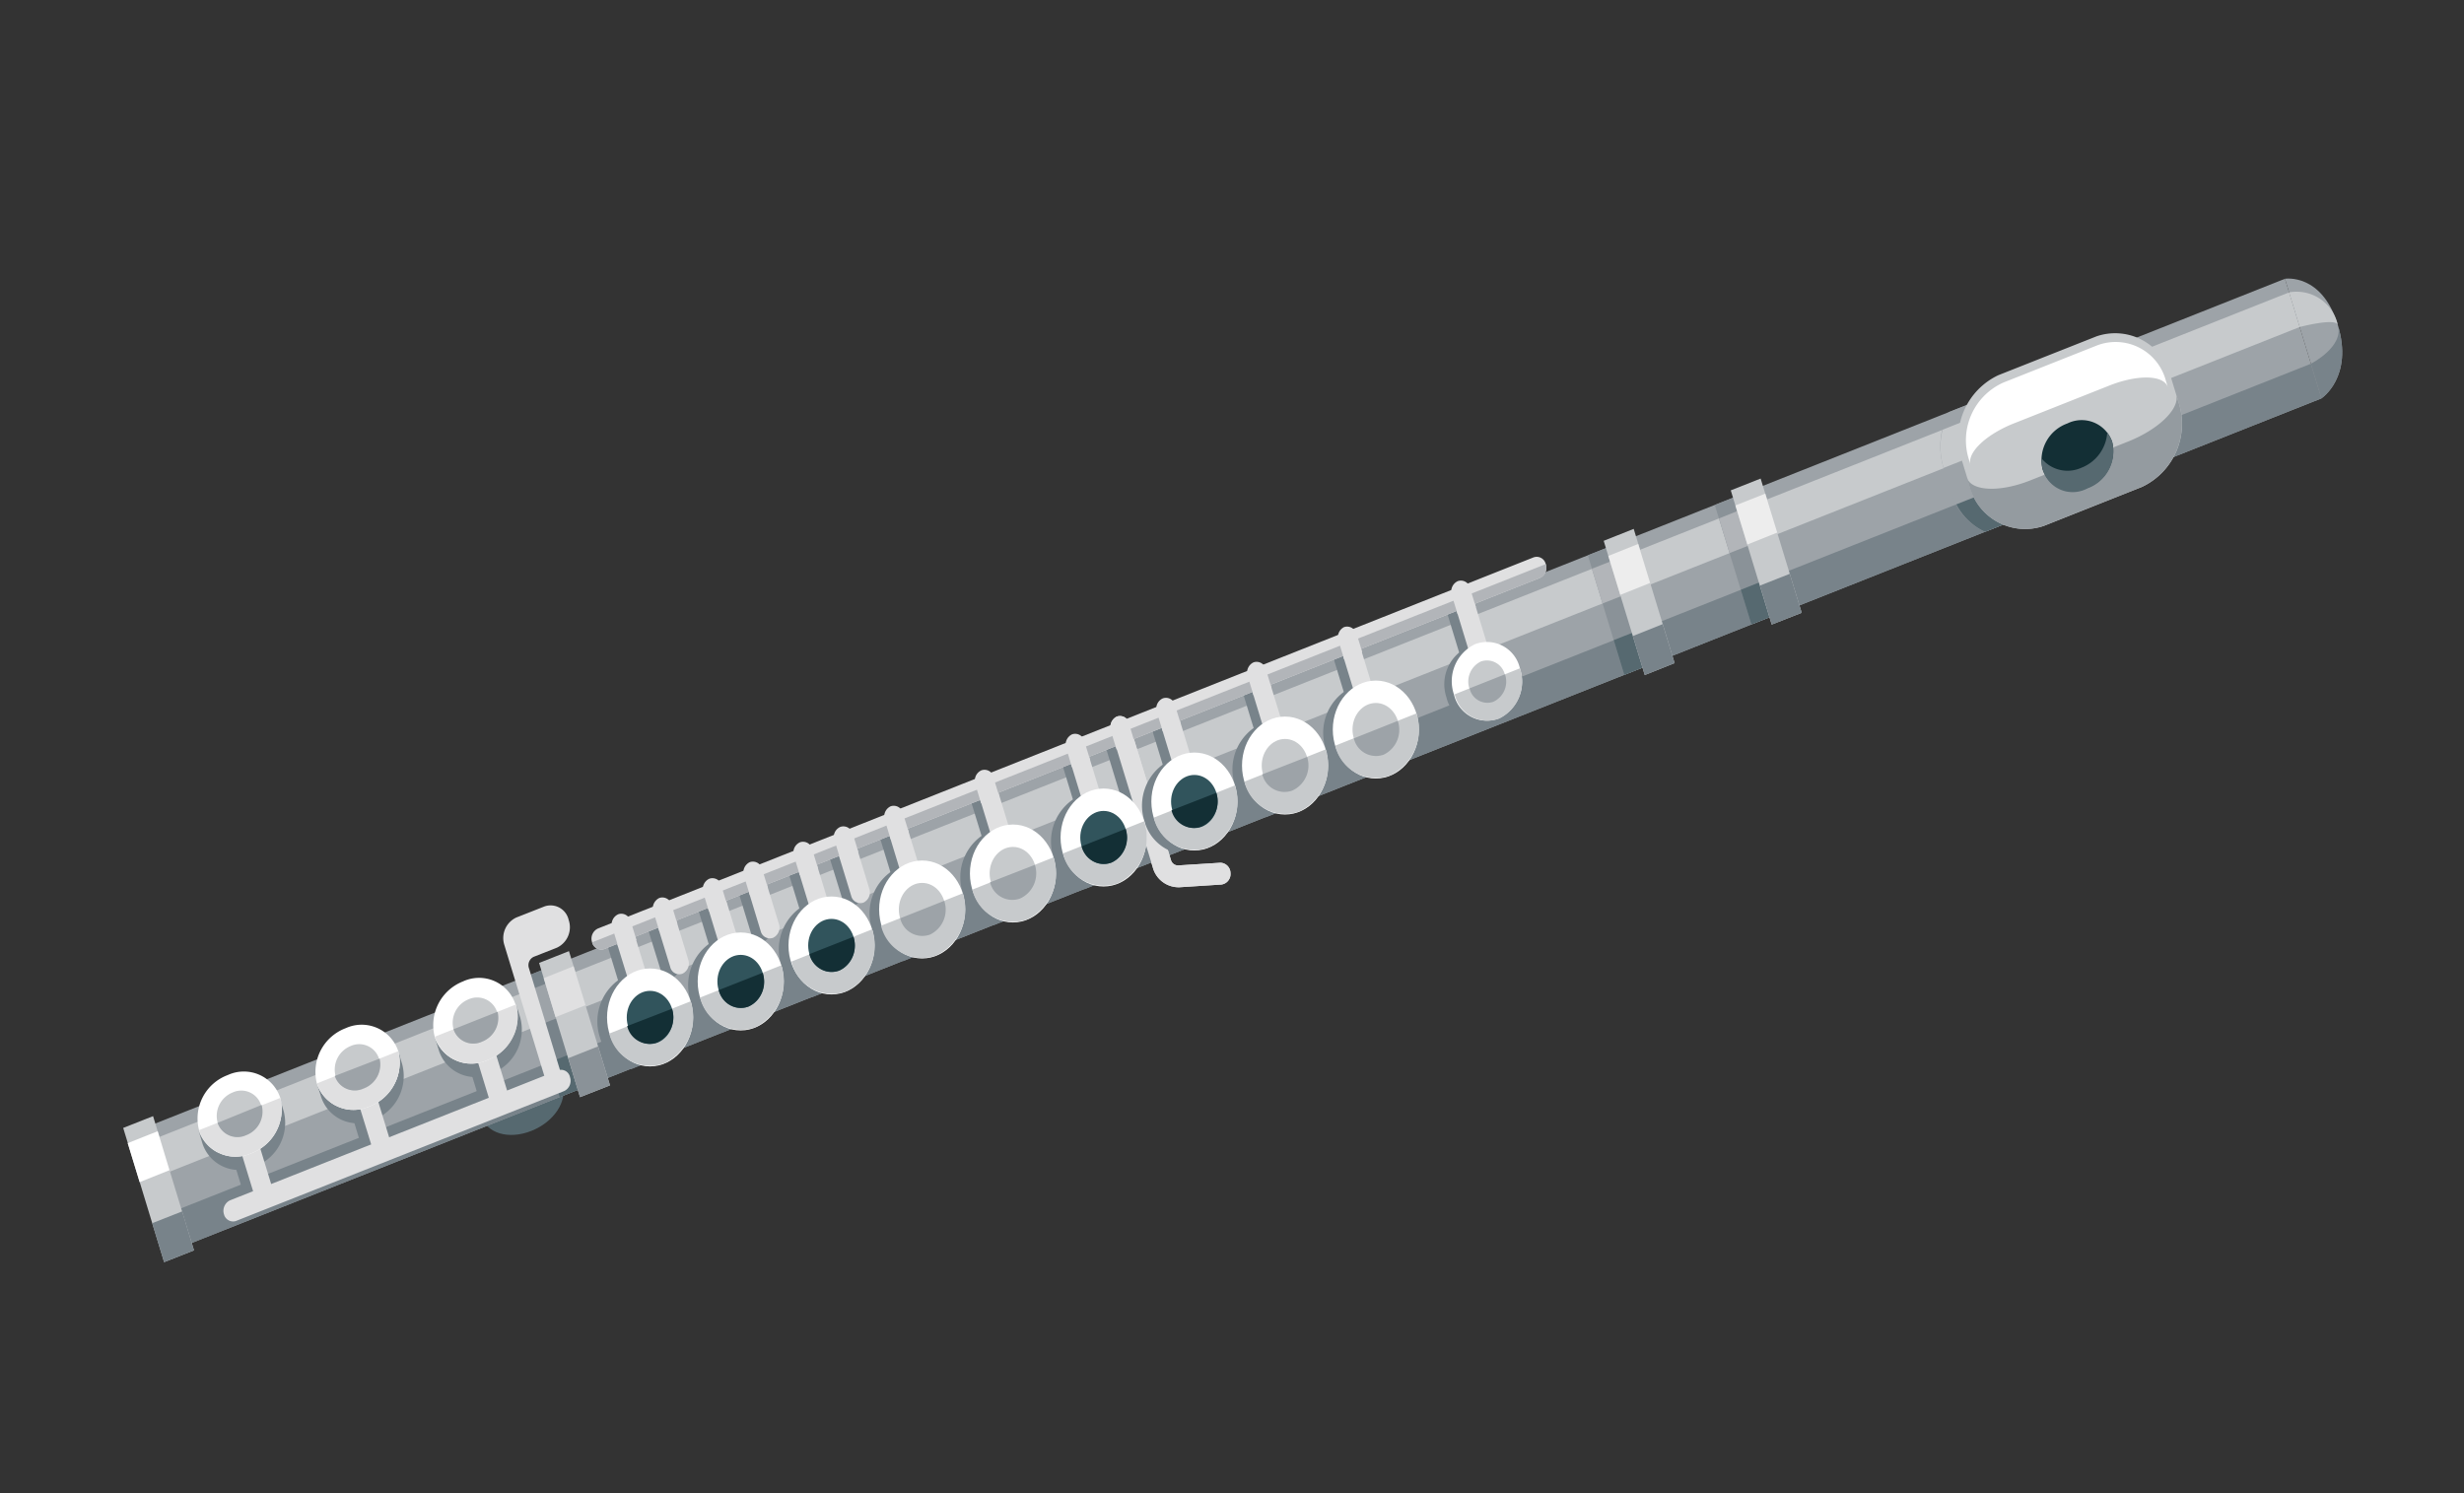 <svg id="Layer_1" data-name="Layer 1" xmlns="http://www.w3.org/2000/svg" viewBox="0 0 165 100"><rect x="0" y="0" width="165" height="100" fill="#333333" stroke="none"/><defs><style>.cls-1{fill:#566970;}.cls-2{fill:#9da3a8;}.cls-3{fill:#78838a;}.cls-4{fill:#c7cacc;}.cls-5{fill:#fff;}.cls-6{fill:#8a9298;}.cls-7{fill:#b2b5b9;}.cls-8{fill:#ededed;}.cls-9{fill:#e0e0e1;}.cls-10{fill:#949ba0;}.cls-11{fill:#132f35;}.cls-12{fill:#31545c;}</style></defs><path class="cls-1" d="M35.58,75.74c-1.51.6-3,.17-3.35-1s.6-2.53,2.1-3.13,3-.16,3.34,1S37.08,75.15,35.58,75.74Z"/><polygon class="cls-2" points="11.84 83.64 9.4 75.64 153.01 18.67 155.46 26.68 11.84 83.64"/><polygon class="cls-3" points="11.84 83.64 11.13 81.32 154.75 24.36 155.46 26.68 11.84 83.64"/><polygon class="cls-4" points="10.38 78.86 9.67 76.54 153.29 19.58 154 21.9 10.38 78.86"/><path class="cls-2" d="M156.55,21.76c-1.07-3.49-3.54-3.09-3.54-3.09l1.22,4,1.23,4S157.61,25.25,156.55,21.76Z"/><path class="cls-4" d="M153.29,19.58,154,21.9s2.4-.63,2.55-.14A2.83,2.83,0,0,0,153.29,19.58Z"/><path class="cls-3" d="M156.55,21.76c.44,1.46-1.8,2.6-1.8,2.6l.71,2.32S157.61,25.25,156.55,21.76Z"/><polygon class="cls-4" points="10.99 84.53 8.25 75.54 10.25 74.75 12.99 83.74 10.99 84.53"/><polygon class="cls-3" points="10.99 84.53 10.19 81.92 12.2 81.13 12.99 83.74 10.99 84.53"/><polygon class="cls-5" points="9.35 79.17 8.55 76.56 10.56 75.76 11.35 78.37 9.35 79.17"/><polygon class="cls-6" points="117.28 41.82 114.83 33.82 116.84 33.02 119.28 41.03 117.28 41.82"/><polygon class="cls-1" points="117.28 41.82 116.57 39.5 118.57 38.7 119.28 41.03 117.28 41.82"/><polygon class="cls-7" points="115.82 37.04 115.11 34.72 117.11 33.92 117.82 36.25 115.82 37.04"/><polygon class="cls-4" points="118.64 41.83 115.9 32.84 117.9 32.05 120.65 41.04 118.64 41.83"/><polygon class="cls-3" points="118.64 41.83 117.85 39.22 119.85 38.43 120.65 41.04 118.64 41.83"/><polygon class="cls-8" points="117.01 36.47 116.21 33.85 118.21 33.06 119.01 35.67 117.01 36.47"/><polygon class="cls-6" points="108.77 45.2 106.33 37.19 108.33 36.4 110.78 44.4 108.77 45.2"/><polygon class="cls-1" points="108.77 45.2 108.06 42.87 110.07 42.08 110.78 44.4 108.77 45.2"/><polygon class="cls-7" points="107.31 40.42 106.6 38.09 108.61 37.3 109.32 39.62 107.31 40.42"/><polygon class="cls-4" points="110.14 45.21 107.39 36.22 109.4 35.42 112.14 44.41 110.14 45.21"/><polygon class="cls-3" points="110.14 45.21 109.34 42.6 111.34 41.8 112.14 44.41 110.14 45.21"/><polygon class="cls-8" points="108.5 39.84 107.7 37.23 109.7 36.43 110.5 39.04 108.5 39.84"/><polygon class="cls-3" points="37.48 73.47 35.03 65.47 37.04 64.67 39.48 72.68 37.48 73.47"/><polygon class="cls-1" points="37.48 73.47 36.77 71.15 38.77 70.36 39.48 72.68 37.48 73.47"/><polygon class="cls-2" points="36.02 68.69 35.31 66.37 37.31 65.58 38.02 67.9 36.02 68.69"/><polygon class="cls-4" points="38.84 73.48 36.1 64.49 38.1 63.7 40.85 72.69 38.84 73.48"/><polygon class="cls-6" points="38.84 73.48 38.05 70.87 40.05 70.08 40.85 72.69 38.84 73.48"/><polygon class="cls-9" points="37.2 68.12 36.41 65.51 38.41 64.71 39.21 67.32 37.2 68.12"/><path class="cls-2" d="M144.33,31.09a5,5,0,0,0,.33-3.72l-.49-1.59a4.24,4.24,0,0,0-2.29-2.69l-11.4,4.52a5,5,0,0,0-.33,3.73l.48,1.59a4.3,4.3,0,0,0,2.29,2.69Z"/><path class="cls-4" d="M130.08,28.78a4.85,4.85,0,0,0,.07,2.56v0l14-5.56v0a4.39,4.39,0,0,0-1.34-2.06Z"/><path class="cls-1" d="M131,33.78a4.18,4.18,0,0,0,1.93,1.84l11.41-4.53a5.1,5.1,0,0,0,.51-2.8Z"/><path class="cls-4" d="M145.87,26.89l-.49-1.6a3.84,3.84,0,0,0-5-2.76l-6.57,2.6a4.68,4.68,0,0,0-2.43,5.72l.49,1.6a3.85,3.85,0,0,0,5,2.77l6.57-2.61A4.67,4.67,0,0,0,145.87,26.89Z"/><path class="cls-5" d="M135,28.3l6.23-2.47c1.93-.77,3.69-.72,3.94.11l-.13-.43a3.48,3.48,0,0,0-4.63-2.37l-6.23,2.47a4.23,4.23,0,0,0-2.34,5.14l.13.42C131.66,30.35,133,29.06,135,28.3Z"/><path class="cls-10" d="M145.87,26.89l-.15-.48c.29.93-1.15,2.34-3.21,3.16l-6.57,2.61c-2.05.81-3.95.72-4.24-.21l.15.48a3.85,3.85,0,0,0,5,2.77l6.57-2.61A4.67,4.67,0,0,0,145.87,26.89Z"/><path class="cls-11" d="M139.78,32.67a2.16,2.16,0,0,1-3-1.24,2.61,2.61,0,0,1,1.66-3.07,2.16,2.16,0,0,1,3,1.23A2.63,2.63,0,0,1,139.78,32.67Z"/><path class="cls-1" d="M141.44,29.59a2.06,2.06,0,0,0-.33-.62,2.72,2.72,0,0,1-1.74,2.36,2.24,2.24,0,0,1-2.65-.62,2.08,2.08,0,0,0,3.06,2A2.63,2.63,0,0,0,141.44,29.59Z"/><path class="cls-3" d="M99.86,48.32a2.26,2.26,0,0,1-3-1.62,2.75,2.75,0,0,1,1.42-3.36,2.25,2.25,0,0,1,3,1.62A2.74,2.74,0,0,1,99.86,48.32Z"/><path class="cls-3" d="M99.66,45.61l-1.58-5.15-1.21.48,1.57,5.15a.63.63,0,0,0,.82.45A.76.76,0,0,0,99.66,45.61Z"/><path class="cls-3" d="M92.06,48.62l-1.58-5.15L89.27,44l1.57,5.14a.62.62,0,0,0,.82.45A.77.77,0,0,0,92.06,48.62Z"/><path class="cls-3" d="M86,51l-1.57-5.15-1.22.49,1.57,5.14a.62.62,0,0,0,.82.45A.75.75,0,0,0,86,51Z"/><path class="cls-3" d="M79.9,53.44l-1.57-5.15-1.21.49,1.57,5.14a.62.62,0,0,0,.82.45A.76.76,0,0,0,79.9,53.44Z"/><path class="cls-3" d="M73.9,55.82l-1.57-5.15-1.21.49,1.57,5.14a.62.62,0,0,0,.82.45A.76.76,0,0,0,73.9,55.82Z"/><path class="cls-3" d="M67.74,58.26l-1.57-5.14L65,53.6l1.58,5.15a.62.62,0,0,0,.81.45A.76.76,0,0,0,67.74,58.26Z"/><path class="cls-3" d="M61.68,60.67l-1.57-5.15L58.89,56l1.57,5.14a.63.63,0,0,0,.82.45A.75.75,0,0,0,61.68,60.67Z"/><path class="cls-3" d="M55.6,63.08,54,57.93l-1.21.49,1.57,5.14a.62.62,0,0,0,.82.45A.76.76,0,0,0,55.6,63.08Z"/><path class="cls-3" d="M49.51,65.49l-1.57-5.14-1.21.48L48.3,66a.63.63,0,0,0,.82.45A.77.77,0,0,0,49.51,65.49Z"/><path class="cls-3" d="M43.44,67.9l-1.57-5.14-1.22.48,1.57,5.15a.63.63,0,0,0,.82.45A.76.76,0,0,0,43.44,67.9Z"/><path class="cls-9" d="M99.05,45.85l-1.83-6a.76.76,0,0,1,.4-.93.63.63,0,0,1,.82.45l1.82,6a.76.76,0,0,1-.39.93A.63.63,0,0,1,99.05,45.85Z"/><path class="cls-5" d="M100.36,48.12a2.26,2.26,0,0,1-3-1.62,2.75,2.75,0,0,1,1.42-3.36,2.26,2.26,0,0,1,3,1.62A2.75,2.75,0,0,1,100.36,48.12Z"/><path class="cls-4" d="M101.78,44.76,97.41,46.5a2.26,2.26,0,0,0,3,1.62A2.75,2.75,0,0,0,101.78,44.76Z"/><path class="cls-4" d="M100,47a1.22,1.22,0,0,1-1.6-.88,1.49,1.49,0,0,1,.77-1.82,1.23,1.23,0,0,1,1.6.88A1.49,1.49,0,0,1,100,47Z"/><path class="cls-2" d="M100.78,45.16l-2.37.94A1.22,1.22,0,0,0,100,47,1.49,1.49,0,0,0,100.78,45.16Z"/><path class="cls-9" d="M77.19,58.07,74.4,48.92a.76.76,0,0,1,.39-.93.63.63,0,0,1,.82.45l2.8,9.15a.49.49,0,0,0,.48.37l2.83-.18a.7.7,0,0,1,.68.69.71.71,0,0,1-.61.77L79,59.42A1.79,1.79,0,0,1,77.19,58.07Z"/><polygon class="cls-3" points="74.03 50 76.47 58.01 77.69 57.52 75.24 49.52 74.03 50"/><path class="cls-9" d="M77.19,58.07,74.4,48.92a.76.76,0,0,1,.39-.93.63.63,0,0,1,.82.45l2.8,9.15a.49.49,0,0,0,.48.37l2.83-.18a.7.7,0,0,1,.68.69.71.71,0,0,1-.61.77L79,59.42A1.79,1.79,0,0,1,77.19,58.07Z"/><path class="cls-3" d="M34.84,68.16l-.28-.89A3.11,3.11,0,0,1,32.64,71a2.57,2.57,0,0,1-3.52-1.53l.27.89a2.58,2.58,0,0,0,3.53,1.54A3.14,3.14,0,0,0,34.84,68.16Z"/><path class="cls-3" d="M32.27,74.22l-1.38-4.54a.77.77,0,0,1,.39-.94.63.63,0,0,1,.82.45l1.39,4.55a.75.75,0,0,1-.4.93A.63.63,0,0,1,32.27,74.22Z"/><path class="cls-3" d="M24.38,77.35,23,72.81a.76.76,0,0,1,.39-.93.61.61,0,0,1,.82.45l1.39,4.54a.76.76,0,0,1-.39.93A.61.61,0,0,1,24.38,77.35Z"/><path class="cls-3" d="M16.48,80.49l-1.39-4.55a.75.75,0,0,1,.4-.93.63.63,0,0,1,.82.45L17.69,80a.77.77,0,0,1-.39.94A.63.63,0,0,1,16.48,80.49Z"/><path class="cls-9" d="M32.88,74l-1.39-4.54a.77.77,0,0,1,.4-.94.63.63,0,0,1,.82.45L34.1,73.5a.76.76,0,0,1-.4.93A.63.63,0,0,1,32.88,74Z"/><path class="cls-5" d="M32.64,71a2.57,2.57,0,0,1-3.52-1.53A3.14,3.14,0,0,1,31,65.73a2.56,2.56,0,0,1,3.52,1.54A3.11,3.11,0,0,1,32.64,71Z"/><path class="cls-9" d="M34.56,67.27l-5.44,2.16A2.57,2.57,0,0,0,32.64,71,3.11,3.11,0,0,0,34.56,67.27Z"/><path class="cls-4" d="M32.28,69.76a1.39,1.39,0,0,1-1.91-.83,1.69,1.69,0,0,1,1-2,1.4,1.4,0,0,1,1.91.83A1.7,1.7,0,0,1,32.28,69.76Z"/><path class="cls-2" d="M33.32,67.76l-2.95,1.17a1.39,1.39,0,0,0,1.91.83A1.7,1.7,0,0,0,33.32,67.76Z"/><path class="cls-3" d="M26.94,71.3l-.27-.9a3.14,3.14,0,0,1-1.93,3.7,2.58,2.58,0,0,1-3.52-1.54l.28.89A2.56,2.56,0,0,0,25,75,3.13,3.13,0,0,0,26.94,71.3Z"/><path class="cls-9" d="M25,77.11,23.6,72.57a.77.77,0,0,1,.39-.94.63.63,0,0,1,.82.46l1.39,4.54a.75.75,0,0,1-.4.93A.63.63,0,0,1,25,77.11Z"/><path class="cls-5" d="M24.74,74.1a2.58,2.58,0,0,1-3.52-1.54,3.13,3.13,0,0,1,1.93-3.7,2.58,2.58,0,0,1,3.52,1.54A3.14,3.14,0,0,1,24.74,74.1Z"/><path class="cls-9" d="M26.67,70.4l-5.45,2.16a2.58,2.58,0,0,0,3.52,1.54A3.14,3.14,0,0,0,26.67,70.4Z"/><path class="cls-4" d="M24.38,72.9a1.39,1.39,0,0,1-1.91-.84,1.7,1.7,0,0,1,1-2,1.39,1.39,0,0,1,1.91.84A1.7,1.7,0,0,1,24.38,72.9Z"/><path class="cls-2" d="M25.42,70.9l-3,1.16a1.39,1.39,0,0,0,1.91.84A1.7,1.7,0,0,0,25.42,70.9Z"/><path class="cls-3" d="M19,74.43l-.27-.9a3.14,3.14,0,0,1-1.92,3.7,2.57,2.57,0,0,1-3.52-1.54l.27.9a2.57,2.57,0,0,0,3.52,1.53A3.12,3.12,0,0,0,19,74.43Z"/><path class="cls-9" d="M17.09,80.24,15.7,75.7a.76.76,0,0,1,.39-.93.62.62,0,0,1,.82.45l1.39,4.54a.77.77,0,0,1-.39.94A.63.63,0,0,1,17.09,80.24Z"/><path class="cls-5" d="M16.85,77.23a2.57,2.57,0,0,1-3.52-1.54A3.1,3.1,0,0,1,15.25,72a2.57,2.57,0,0,1,3.52,1.53A3.14,3.14,0,0,1,16.85,77.23Z"/><path class="cls-9" d="M18.77,73.53l-5.44,2.16a2.57,2.57,0,0,0,3.52,1.54A3.14,3.14,0,0,0,18.77,73.53Z"/><path class="cls-4" d="M16.48,76a1.4,1.4,0,0,1-1.91-.83,1.69,1.69,0,0,1,1-2,1.39,1.39,0,0,1,1.91.83A1.69,1.69,0,0,1,16.48,76Z"/><path class="cls-2" d="M17.52,74,14.57,75.2a1.4,1.4,0,0,0,1.91.83A1.69,1.69,0,0,0,17.52,74Z"/><path class="cls-3" d="M57.61,59.71l-.87-2.85-1.22.48.88,2.85a.63.63,0,0,0,.82.46A.77.77,0,0,0,57.61,59.71Z"/><path class="cls-9" d="M57,60l-1.13-3.69a.75.75,0,0,1,.4-.93.63.63,0,0,1,.82.45l1.12,3.69a.76.76,0,0,1-.39.93A.63.63,0,0,1,57,60Z"/><path class="cls-3" d="M51.54,62.12l-.88-2.85-1.21.48.87,2.85a.63.63,0,0,0,.82.46A.77.77,0,0,0,51.54,62.12Z"/><path class="cls-3" d="M45.46,64.53l-.87-2.85-1.22.48L44.25,65a.63.63,0,0,0,.82.46A.77.77,0,0,0,45.46,64.53Z"/><path class="cls-9" d="M50.94,62.36l-1.12-3.69a.76.76,0,0,1,.39-.93.63.63,0,0,1,.82.45l1.13,3.69a.76.76,0,0,1-.4.93A.63.63,0,0,1,50.94,62.36Z"/><path class="cls-9" d="M44.88,64.76l-1.13-3.68a.78.78,0,0,1,.4-.94.63.63,0,0,1,.82.46l1.12,3.68a.76.76,0,0,1-.39.93A.62.62,0,0,1,44.88,64.76Z"/><path class="cls-3" d="M93.75,51.15A3.61,3.61,0,0,0,94.23,48a2.81,2.81,0,0,0-3.67-2,3.4,3.4,0,0,0-1.77,4.18,3,3,0,0,0,2.07,2.11Z"/><path class="cls-9" d="M91.52,49.1l-1.9-6.22A.76.76,0,0,1,90,42a.63.63,0,0,1,.82.45l1.9,6.22a.76.76,0,0,1-.4.93A.62.62,0,0,1,91.52,49.1Z"/><ellipse class="cls-5" cx="92.13" cy="48.86" rx="2.88" ry="3.28"/><path class="cls-4" d="M94.85,47.78l-5.44,2.16a2.8,2.8,0,0,0,3.67,2A3.41,3.41,0,0,0,94.85,47.78Z"/><path class="cls-3" d="M87.68,53.56a3.61,3.61,0,0,0,.47-3.12,2.8,2.8,0,0,0-3.66-2,3.41,3.41,0,0,0-1.78,4.18,3,3,0,0,0,2.08,2.11Z"/><ellipse class="cls-4" cx="92.13" cy="48.86" rx="1.56" ry="1.78"/><path class="cls-2" d="M93.6,48.28l-2.94,1.17a1.52,1.52,0,0,0,2,1.09A1.84,1.84,0,0,0,93.6,48.28Z"/><path class="cls-9" d="M85.45,51.51l-1.9-6.22a.76.76,0,0,1,.39-.93.63.63,0,0,1,.82.45L86.66,51a.76.76,0,0,1-.39.93A.61.61,0,0,1,85.45,51.51Z"/><ellipse class="cls-5" cx="86.05" cy="51.27" rx="2.88" ry="3.28"/><path class="cls-4" d="M88.77,50.19l-5.44,2.16a2.81,2.81,0,0,0,3.67,2A3.4,3.4,0,0,0,88.77,50.19Z"/><path class="cls-3" d="M81.6,56a3.61,3.61,0,0,0,.48-3.12,2.81,2.81,0,0,0-3.67-2A3.4,3.4,0,0,0,76.64,55a3,3,0,0,0,2.07,2.11Z"/><ellipse class="cls-4" cx="86.05" cy="51.27" rx="1.56" ry="1.78"/><path class="cls-2" d="M87.53,50.69l-3,1.17a1.53,1.53,0,0,0,2,1.09A1.85,1.85,0,0,0,87.53,50.69Z"/><path class="cls-9" d="M79.37,53.92l-1.9-6.22a.75.75,0,0,1,.4-.93.63.63,0,0,1,.82.45l1.9,6.22a.76.76,0,0,1-.4.93A.62.62,0,0,1,79.37,53.92Z"/><ellipse class="cls-5" cx="79.98" cy="53.68" rx="2.88" ry="3.28"/><path class="cls-4" d="M82.7,52.6l-5.44,2.16a2.8,2.8,0,0,0,3.67,2A3.41,3.41,0,0,0,82.7,52.6Z"/><ellipse class="cls-12" cx="79.98" cy="53.68" rx="1.56" ry="1.78"/><path class="cls-11" d="M81.45,53.1l-3,1.17a1.53,1.53,0,0,0,2,1.09A1.85,1.85,0,0,0,81.45,53.1Z"/><path class="cls-3" d="M75.53,58.38A3.65,3.65,0,0,0,76,55.26a2.8,2.8,0,0,0-3.66-2,3.41,3.41,0,0,0-1.78,4.18,3,3,0,0,0,2.08,2.11Z"/><path class="cls-9" d="M73.3,56.33l-1.9-6.22a.76.76,0,0,1,.39-.93.63.63,0,0,1,.82.45l1.9,6.22a.75.75,0,0,1-.4.93A.61.61,0,0,1,73.3,56.33Z"/><ellipse class="cls-5" cx="73.9" cy="56.09" rx="2.88" ry="3.28"/><path class="cls-4" d="M76.62,55l-5.44,2.16a2.81,2.81,0,0,0,3.67,2A3.41,3.41,0,0,0,76.62,55Z"/><ellipse class="cls-12" cx="73.9" cy="56.09" rx="1.56" ry="1.78"/><path class="cls-11" d="M75.38,55.51l-2.95,1.17a1.53,1.53,0,0,0,2,1.09A1.85,1.85,0,0,0,75.38,55.51Z"/><path class="cls-3" d="M69.45,60.79a3.61,3.61,0,0,0,.48-3.12,2.8,2.8,0,0,0-3.67-2,3.4,3.4,0,0,0-1.77,4.18,3,3,0,0,0,2.07,2.11Z"/><path class="cls-9" d="M67.22,58.74l-1.9-6.22a.75.75,0,0,1,.4-.93.63.63,0,0,1,.82.45l1.9,6.22a.77.77,0,0,1-.4.93A.62.62,0,0,1,67.22,58.74Z"/><ellipse class="cls-5" cx="67.83" cy="58.5" rx="2.88" ry="3.28"/><path class="cls-4" d="M70.55,57.42l-5.44,2.16a2.8,2.8,0,0,0,3.66,2A3.41,3.41,0,0,0,70.55,57.42Z"/><ellipse class="cls-4" cx="67.83" cy="58.5" rx="1.56" ry="1.78"/><path class="cls-2" d="M69.3,57.92l-3,1.17a1.53,1.53,0,0,0,2,1.09A1.85,1.85,0,0,0,69.3,57.92Z"/><path class="cls-3" d="M63.38,63.2a3.65,3.65,0,0,0,.47-3.12,2.8,2.8,0,0,0-3.67-2,3.41,3.41,0,0,0-1.77,4.18,3,3,0,0,0,2.08,2.11Z"/><path class="cls-9" d="M61.14,61.15l-1.89-6.22a.76.76,0,0,1,.39-.93.63.63,0,0,1,.82.45l1.9,6.22a.75.75,0,0,1-.4.93A.63.63,0,0,1,61.14,61.15Z"/><ellipse class="cls-5" cx="61.75" cy="60.91" rx="2.88" ry="3.28"/><path class="cls-4" d="M64.47,59.83,59,62a2.81,2.81,0,0,0,3.67,2A3.41,3.41,0,0,0,64.47,59.83Z"/><ellipse class="cls-4" cx="61.75" cy="60.91" rx="1.56" ry="1.78"/><path class="cls-2" d="M63.23,60.33,60.28,61.5a1.52,1.52,0,0,0,2,1.09A1.85,1.85,0,0,0,63.23,60.33Z"/><path class="cls-3" d="M57.3,65.61a3.61,3.61,0,0,0,.48-3.12,2.8,2.8,0,0,0-3.67-2,3.42,3.42,0,0,0-1.78,4.18,3.06,3.06,0,0,0,2.08,2.11Z"/><path class="cls-9" d="M55.07,63.56l-1.9-6.22a.75.75,0,0,1,.4-.93.62.62,0,0,1,.81.45l1.9,6.22a.76.76,0,0,1-.39.93A.62.62,0,0,1,55.07,63.56Z"/><ellipse class="cls-5" cx="55.68" cy="63.32" rx="2.88" ry="3.28"/><path class="cls-4" d="M58.4,62.24,53,64.4a2.8,2.8,0,0,0,3.66,2A3.41,3.41,0,0,0,58.4,62.24Z"/><ellipse class="cls-12" cx="55.68" cy="63.32" rx="1.56" ry="1.78"/><path class="cls-11" d="M57.15,62.74,54.2,63.9a1.53,1.53,0,0,0,2,1.1A1.85,1.85,0,0,0,57.15,62.74Z"/><path class="cls-3" d="M51.23,68a3.65,3.65,0,0,0,.47-3.12,2.81,2.81,0,0,0-3.67-2,3.43,3.43,0,0,0-1.77,4.19,3,3,0,0,0,2.07,2.11Z"/><path class="cls-9" d="M49,66l-1.9-6.22a.76.76,0,0,1,.4-.93.63.63,0,0,1,.82.45l1.9,6.22a.75.75,0,0,1-.4.93A.63.63,0,0,1,49,66Z"/><ellipse class="cls-5" cx="49.6" cy="65.73" rx="2.88" ry="3.28"/><path class="cls-4" d="M52.32,64.65l-5.44,2.16a2.81,2.81,0,0,0,3.67,2A3.41,3.41,0,0,0,52.32,64.65Z"/><ellipse class="cls-12" cx="49.6" cy="65.73" rx="1.56" ry="1.78"/><path class="cls-11" d="M51.07,65.15l-2.94,1.16a1.52,1.52,0,0,0,2,1.1A1.83,1.83,0,0,0,51.07,65.15Z"/><path class="cls-3" d="M45.15,70.43a3.61,3.61,0,0,0,.48-3.12,2.82,2.82,0,0,0-3.67-2,3.43,3.43,0,0,0-1.78,4.19,3.06,3.06,0,0,0,2.08,2.11Z"/><path class="cls-9" d="M42.92,68.38,41,62.16a.75.75,0,0,1,.4-.93.62.62,0,0,1,.81.45l1.9,6.22a.76.76,0,0,1-.39.93A.62.62,0,0,1,42.92,68.38Z"/><ellipse class="cls-5" cx="43.53" cy="68.14" rx="2.88" ry="3.28"/><path class="cls-4" d="M46.25,67.06,40.8,69.22a2.81,2.81,0,0,0,3.67,2A3.41,3.41,0,0,0,46.25,67.06Z"/><ellipse class="cls-12" cx="43.53" cy="68.14" rx="1.56" ry="1.78"/><path class="cls-11" d="M45,67.56l-3,1.16a1.53,1.53,0,0,0,2,1.1A1.85,1.85,0,0,0,45,67.56Z"/><path class="cls-9" d="M34.57,61.45l1.88-.74a1.24,1.24,0,0,1,1.63.9,1.51,1.51,0,0,1-.79,1.86l-1.55.61a.62.62,0,0,0-.32.76l2.2,7.22a.66.66,0,0,1-.34.81.54.54,0,0,1-.7-.39L34.2,64.69l-.26-.85-.16-.53A1.52,1.52,0,0,1,34.57,61.45Z"/><path class="cls-9" d="M15,81.33a.78.78,0,0,1,.4-.94l21.95-8.7a.61.61,0,0,1,.82.45.76.76,0,0,1-.39.93l-22,8.71A.63.63,0,0,1,15,81.33Z"/><path class="cls-9" d="M39.65,63.11a.75.75,0,0,1,.4-.93l62.64-24.85a.62.62,0,0,1,.82.45.75.75,0,0,1-.4.93L40.47,63.56A.63.63,0,0,1,39.65,63.11Z"/><path class="cls-7" d="M103.51,37.78,39.65,63.11a.63.63,0,0,0,.82.45l62.64-24.85A.75.75,0,0,0,103.51,37.78Z"/><polygon class="cls-9" points="97.23 39.9 97.61 41.14 98.83 40.66 98.45 39.42 97.23 39.9"/><polygon class="cls-9" points="89.63 42.91 90.01 44.16 91.22 43.67 90.84 42.43 89.63 42.91"/><polygon class="cls-9" points="83.56 45.32 83.94 46.56 85.15 46.08 84.77 44.84 83.56 45.32"/><polygon class="cls-9" points="77.48 47.73 77.86 48.97 79.07 48.49 78.69 47.25 77.48 47.73"/><polygon class="cls-9" points="74.39 48.96 74.77 50.2 75.98 49.72 75.61 48.48 74.39 48.96"/><polygon class="cls-9" points="71.41 50.14 71.78 51.38 73 50.9 72.62 49.66 71.41 50.14"/><polygon class="cls-9" points="65.32 52.56 65.7 53.8 66.91 53.32 66.53 52.08 65.32 52.56"/><polygon class="cls-9" points="59.26 54.96 59.64 56.2 60.85 55.72 60.47 54.48 59.26 54.96"/><polygon class="cls-9" points="55.89 56.3 56.27 57.54 57.48 57.06 57.1 55.82 55.89 56.3"/><polygon class="cls-9" points="53.18 57.37 53.56 58.61 54.77 58.13 54.39 56.89 53.18 57.37"/><polygon class="cls-9" points="49.83 58.7 50.21 59.94 51.42 59.46 51.04 58.22 49.83 58.7"/><polygon class="cls-9" points="47.09 59.79 47.47 61.03 48.68 60.55 48.3 59.31 47.09 59.79"/><polygon class="cls-9" points="43.77 61.11 44.15 62.35 45.36 61.87 44.98 60.63 43.77 61.11"/><polygon class="cls-9" points="41.03 62.19 41.41 63.43 42.62 62.95 42.24 61.71 41.03 62.19"/></svg>